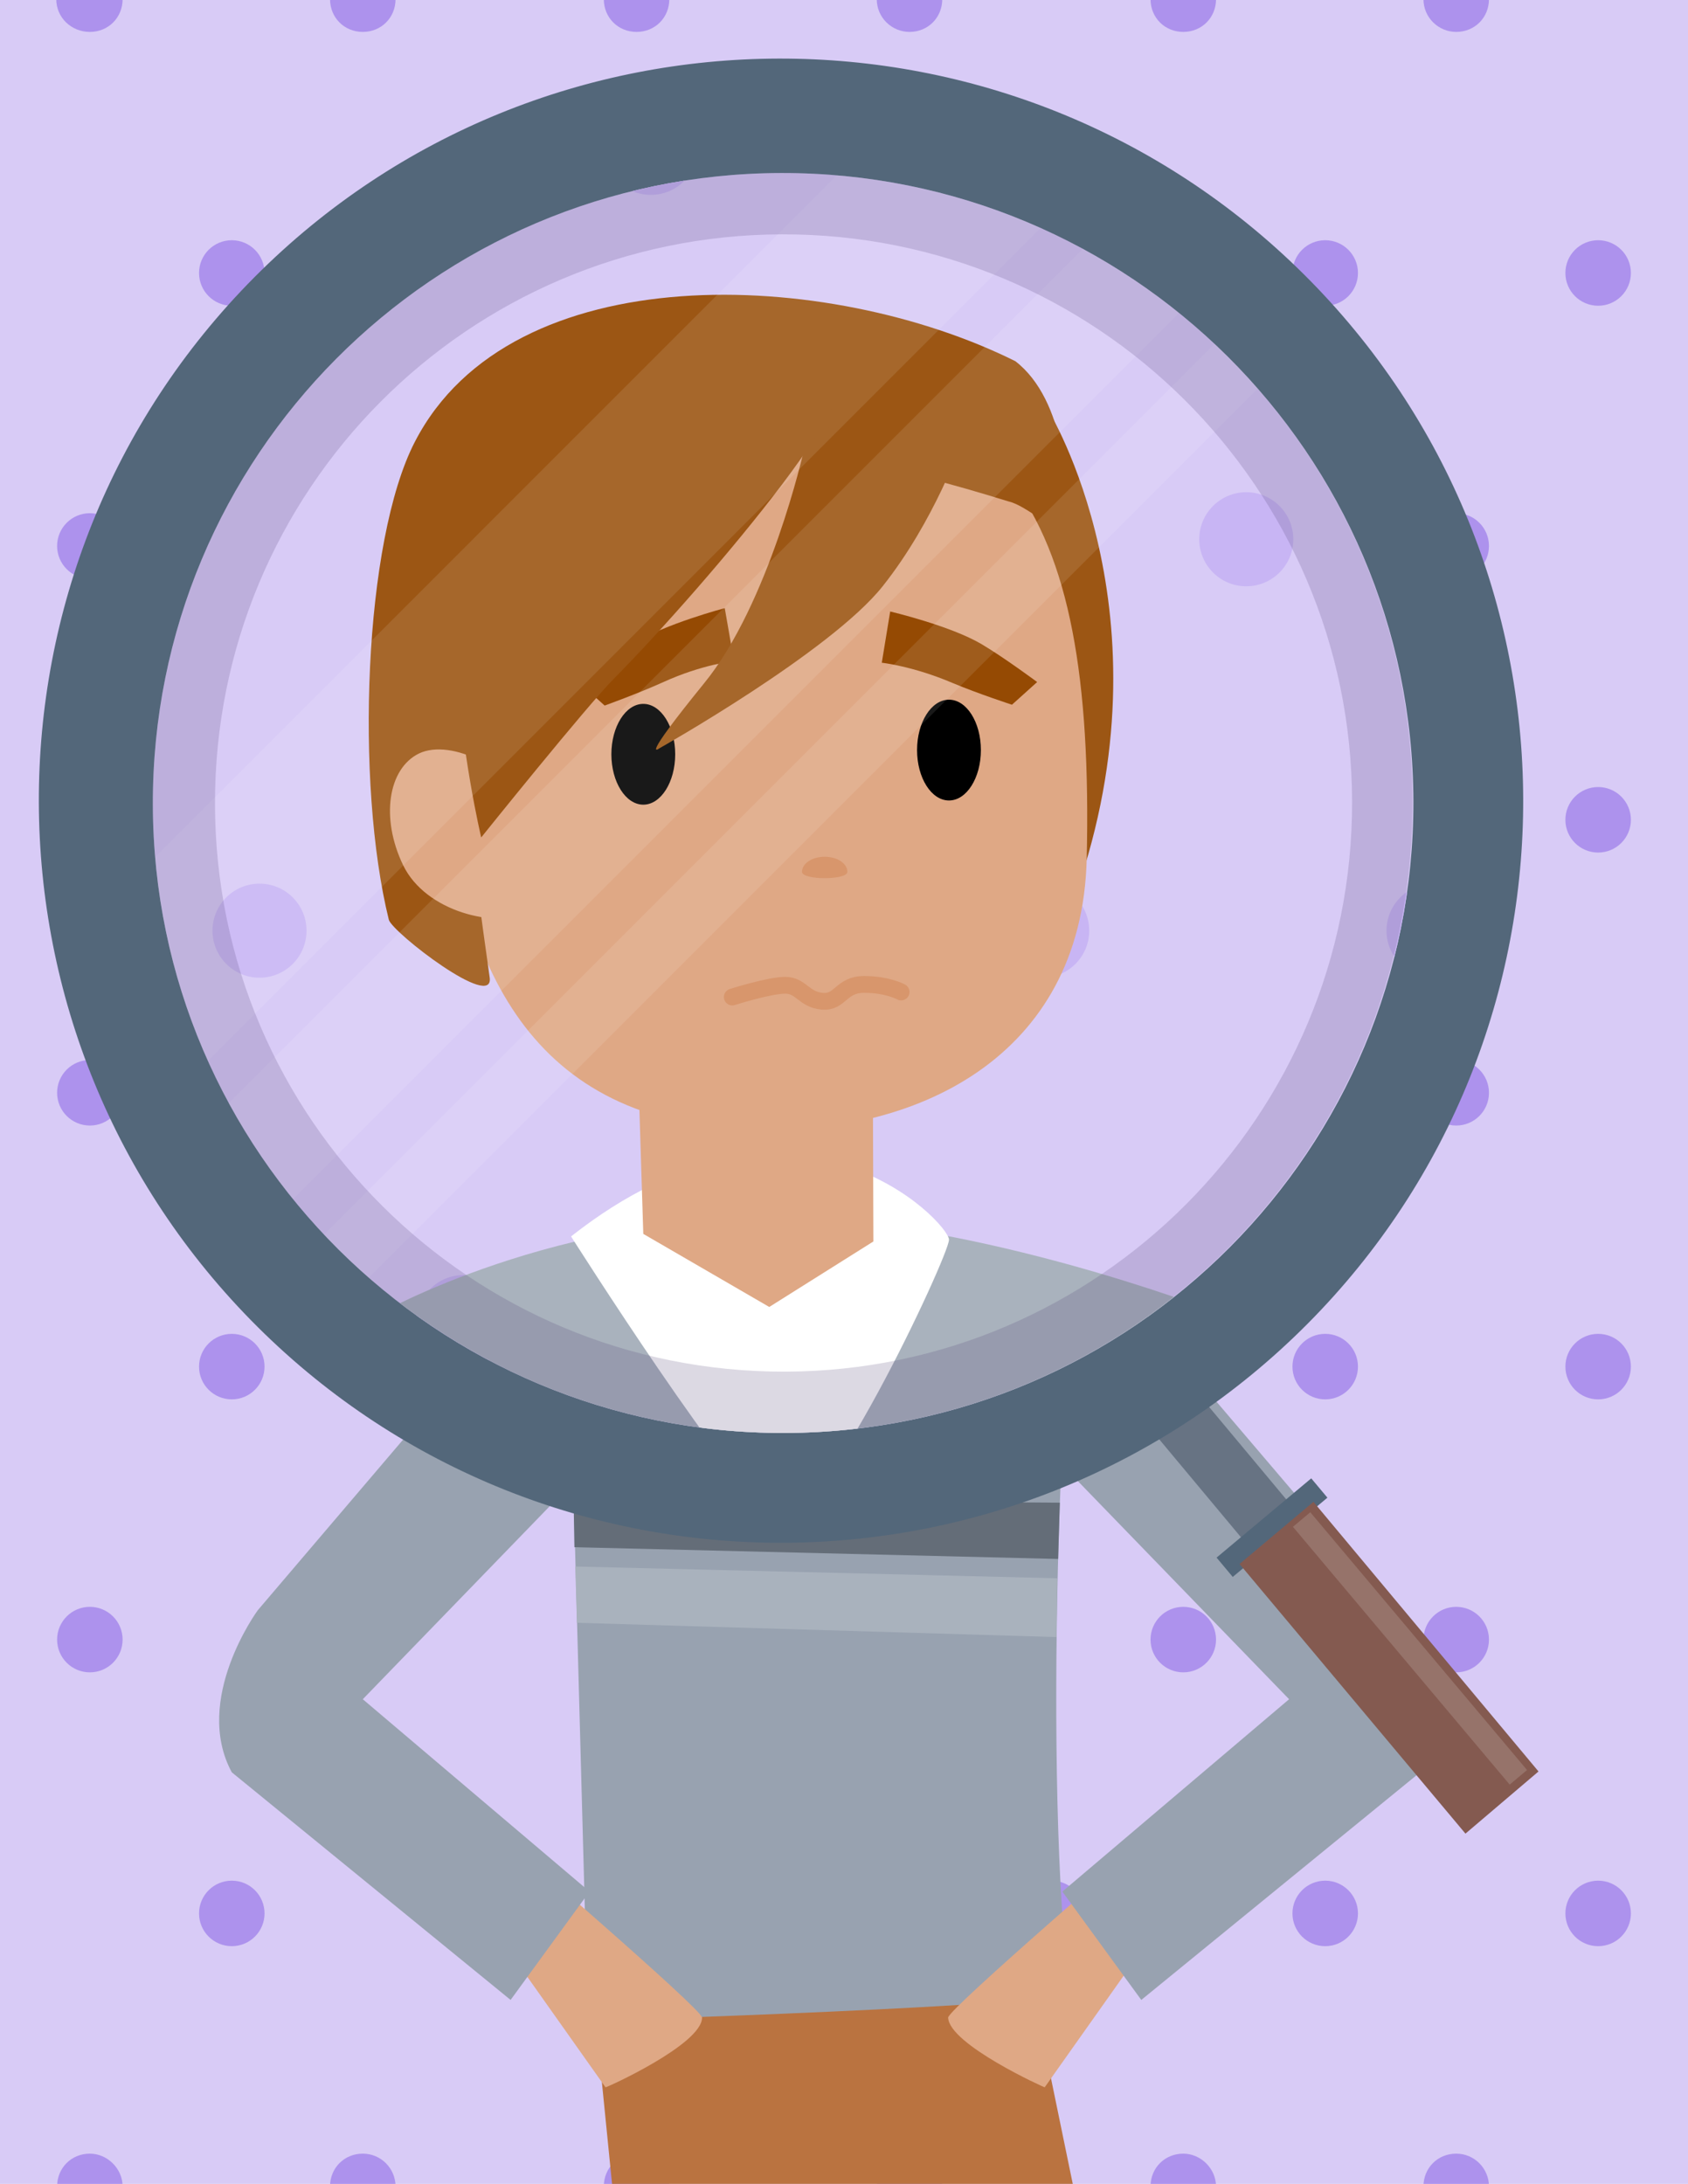 <svg version="1.1" id="Capa_21" xmlns="http://www.w3.org/2000/svg" xmlns:xlink="http://www.w3.org/1999/xlink" x="0px" y="0px" width="201px" height="260px" viewBox="0 0 201 260" xml:space="preserve"><style type="text/css">.st0{fill:#D8CBF6;} .st1{clip-path:url(#XMLID_21_);} .st2{fill:#AD92ED;} .st3{fill:#BA7340;} .st4{fill:#98A2B0;} .st5{fill:#DFA885;} .st6{fill:#FFFFFF;} .st7{fill:#646D78;} .st8{fill:#A9B2BD;} .st9{fill:#677383;} .st10{fill:#53677A;} .st11{fill:#845A50;} .st12{opacity:0.15;fill:#FFFFFF;} .st13{clip-path:url(#XMLID_22_);fill:#D8CBF6;} .st14{clip-path:url(#XMLID_22_);fill:none;} .st15{clip-path:url(#XMLID_22_);} .st16{fill:#C8B5F4;} .st17{fill:#9C5614;} .st18{fill:#954A03;} .st19{fill:#D8966C;} .st20{fill:none;stroke:#D8966C;stroke-width:2;stroke-linecap:round;stroke-miterlimit:10;} .st21{opacity:0.1;fill:#FFFFFF;} .st22{opacity:0.2;fill:#534476;}</style><g id="XMLID_2906_"><path id="XMLID_3762_" class="st0" d="M0 0h201v260H0z"/><g id="XMLID_2907_"><defs><path id="XMLID_3651_" d="M0 0h201v260H0z"/></defs><clipPath id="XMLID_21_"><use xlink:href="#XMLID_3651_" overflow="visible"/></clipPath><g id="XMLID_2908_" class="st1"><g id="XMLID_2909_"><g id="XMLID_3755_"><path id="XMLID_2911_" class="st2" d="M10.7 3.8c2.2 0 3.9-1.7 3.9-3.9H6.7c0 2.2 1.8 3.9 4 3.9z"/><path id="XMLID_2912_" class="st2" d="M43.2 3.8c2.2 0 3.9-1.7 3.9-3.9h-7.8c0 2.2 1.7 3.9 3.9 3.9z"/><path id="XMLID_2913_" class="st2" d="M75.8 3.8c2.2 0 3.9-1.7 3.9-3.9h-7.8c0 2.2 1.7 3.9 3.9 3.9z"/><path id="XMLID_2914_" class="st2" d="M108.3 3.8c2.2 0 3.9-1.7 3.9-3.9h-7.8c0 2.2 1.8 3.9 3.9 3.9z"/><path id="XMLID_2915_" class="st2" d="M140.9 3.8c2.2 0 3.9-1.7 3.9-3.9H137c0 2.2 1.7 3.9 3.9 3.9z"/><path id="XMLID_2916_" class="st2" d="M173.4 3.8c2.2 0 3.9-1.7 3.9-3.9h-7.8c0 2.2 1.8 3.9 3.9 3.9z"/></g><g id="XMLID_2910_"><circle id="XMLID_2917_" class="st2" cx="27.6" cy="32.5" r="3.9"/><circle id="XMLID_2918_" class="st2" cx="60.1" cy="32.5" r="3.9"/><circle id="XMLID_2919_" class="st2" cx="92.7" cy="32.5" r="3.9"/><circle id="XMLID_2920_" class="st2" cx="125.2" cy="32.5" r="3.9"/><circle id="XMLID_2921_" class="st2" cx="157.8" cy="32.5" r="3.9"/><circle id="XMLID_2922_" class="st2" cx="190.3" cy="32.5" r="3.9"/></g><g id="XMLID_2923_"><circle id="XMLID_2924_" class="st2" cx="10.7" cy="65" r="3.9"/><circle id="XMLID_2925_" class="st2" cx="43.2" cy="65" r="3.9"/><circle id="XMLID_2926_" class="st2" cx="75.8" cy="65" r="3.9"/><circle id="XMLID_2927_" class="st2" cx="108.3" cy="65" r="3.9"/><circle id="XMLID_2928_" class="st2" cx="140.9" cy="65" r="3.9"/><circle id="XMLID_2929_" class="st2" cx="173.4" cy="65" r="3.9"/></g><g id="XMLID_2930_"><circle id="XMLID_2931_" class="st2" cx="27.6" cy="97.6" r="3.9"/><circle id="XMLID_2932_" class="st2" cx="60.1" cy="97.6" r="3.9"/><circle id="XMLID_2933_" class="st2" cx="92.7" cy="97.6" r="3.9"/><circle id="XMLID_2934_" class="st2" cx="125.2" cy="97.6" r="3.9"/><circle id="XMLID_2935_" class="st2" cx="157.8" cy="97.6" r="3.9"/><circle id="XMLID_2936_" class="st2" cx="190.3" cy="97.6" r="3.9"/></g><g id="XMLID_2937_"><circle id="XMLID_2938_" class="st2" cx="10.7" cy="130.1" r="3.9"/><circle id="XMLID_2939_" class="st2" cx="43.2" cy="130.1" r="3.9"/><circle id="XMLID_2940_" class="st2" cx="75.8" cy="130.1" r="3.9"/><circle id="XMLID_2941_" class="st2" cx="108.3" cy="130.1" r="3.9"/><circle id="XMLID_2942_" class="st2" cx="140.9" cy="130.1" r="3.9"/><circle id="XMLID_2943_" class="st2" cx="173.4" cy="130.1" r="3.9"/></g><g id="XMLID_2944_"><circle id="XMLID_2945_" class="st2" cx="27.6" cy="162.7" r="3.9"/><circle id="XMLID_2946_" class="st2" cx="60.1" cy="162.7" r="3.9"/><circle id="XMLID_2947_" class="st2" cx="92.7" cy="162.7" r="3.9"/><circle id="XMLID_2948_" class="st2" cx="125.2" cy="162.7" r="3.9"/><circle id="XMLID_2949_" class="st2" cx="157.8" cy="162.7" r="3.9"/><circle id="XMLID_2950_" class="st2" cx="190.3" cy="162.7" r="3.9"/></g><g id="XMLID_2951_"><circle id="XMLID_2952_" class="st2" cx="10.7" cy="195.2" r="3.9"/><circle id="XMLID_2953_" class="st2" cx="43.2" cy="195.2" r="3.9"/><circle id="XMLID_2954_" class="st2" cx="75.8" cy="195.2" r="3.9"/><circle id="XMLID_2955_" class="st2" cx="108.3" cy="195.2" r="3.9"/><circle id="XMLID_2956_" class="st2" cx="140.9" cy="195.2" r="3.9"/><circle id="XMLID_2957_" class="st2" cx="173.4" cy="195.2" r="3.9"/></g><g id="XMLID_2958_"><circle id="XMLID_2959_" class="st2" cx="27.6" cy="227.8" r="3.9"/><circle id="XMLID_2960_" class="st2" cx="60.1" cy="227.8" r="3.9"/><circle id="XMLID_2961_" class="st2" cx="92.7" cy="227.8" r="3.9"/><circle id="XMLID_2962_" class="st2" cx="125.2" cy="227.8" r="3.9"/><circle id="XMLID_2963_" class="st2" cx="157.8" cy="227.8" r="3.9"/><circle id="XMLID_2964_" class="st2" cx="190.3" cy="227.8" r="3.9"/></g><g id="XMLID_3678_"><path id="XMLID_2966_" class="st2" d="M10.7 256.4c-2.2 0-3.9 1.7-3.9 3.9h7.8c0-2.1-1.8-3.9-3.9-3.9z"/><path id="XMLID_2967_" class="st2" d="M43.2 256.4c-2.2 0-3.9 1.7-3.9 3.9h7.8c0-2.1-1.7-3.9-3.9-3.9z"/><path id="XMLID_2968_" class="st2" d="M75.8 256.4c-2.2 0-3.9 1.7-3.9 3.9h7.8c0-2.1-1.8-3.9-3.9-3.9z"/><path id="XMLID_2969_" class="st2" d="M108.3 256.4c-2.2 0-3.9 1.7-3.9 3.9h7.8c0-2.1-1.7-3.9-3.9-3.9z"/><path id="XMLID_2970_" class="st2" d="M140.9 256.4c-2.2 0-3.9 1.7-3.9 3.9h7.8c0-2.1-1.8-3.9-3.9-3.9z"/><path id="XMLID_2971_" class="st2" d="M173.4 256.4c-2.2 0-3.9 1.7-3.9 3.9h7.8c0-2.1-1.7-3.9-3.9-3.9z"/></g></g><g id="XMLID_2965_"><path id="XMLID_2972_" class="st3" d="M129.1 266.6l-6-29.1-52.4.7 2.9 29z"/><path id="XMLID_3675_" class="st4" d="M128.8 148.3s-14.8-5.6-30.7-6c-20-.5-30.6 6.1-30.6 6.1l2.5 92.2s57.6-1.8 57.4-3.4c-3.2-23.5-1.1-80.8 1.4-88.9z"/><path id="XMLID_3674_" class="st5" d="M83.6 240.2c0-1-24.3-21.9-24.3-21.9l-5.6 4.2 18.4 26c0 .1 11.5-5.1 11.5-8.3z"/><path id="XMLID_2973_" class="st4" d="M67.5 148.5l-36.8 43.2s-7.8 10.6-3.1 19.3l33.2 27.1 9.4-12.9-27-22.9L74 170.5s.9-24.8-6.5-22z"/><path id="XMLID_3672_" class="st5" d="M112.9 240.2c0-1 24.3-21.9 24.3-21.9l5.6 4.2-18.4 26c.1.1-11.4-5.1-11.5-8.3z"/><path id="XMLID_2974_" class="st4" d="M166 191.7l-36.8-43.2c-7.4-2.8-6.5 22-6.5 22l30.8 31.8-27 22.9 9.4 12.9 33.2-27.1c4.7-8.7-3.1-19.3-3.1-19.3z"/><path id="XMLID_3668_" class="st6" d="M103.6 122.3c-.3-.1-.7-.2-1.1-.3.1-.3.1-.6.1-.6l1 .9z"/><path id="XMLID_2983_" class="st7" d="M68.3 178.5l57.9.4-.2 6.7-57.6-1.4z"/><path id="XMLID_2984_" class="st8" d="M68.5 186.5l.2 6.7 57.1 1.7.1-7z"/></g></g></g><g id="XMLID_2985_"><g id="XMLID_2986_"><path id="XMLID_3649_" class="st9" d="M134.8 162.6l.6-.5c1.3-1.1 3.3-.9 4.4.4l20.7 24.8c1.1 1.3.9 3.3-.4 4.4l-.6.5c-1.3 1.1-3.3.9-4.4-.4L134.4 167c-1.1-1.3-.9-3.3.4-4.4z"/><path id="XMLID_3647_" class="st10" d="M155.3 32.7C120.7-1.7 64.7-1.6 30.3 33c-34.4 34.6-34.2 90.6.4 125 34.6 34.4 90.6 34.2 125-.4 34.4-34.6 34.2-90.5-.4-124.9z"/><path id="XMLID_3646_" transform="scale(-1) rotate(50.071 389.39 -324.34)" class="st10" d="M150 174.5h3v14.7h-3z"/><path id="XMLID_3645_" class="st11" d="M147.6 186.2l8.8-7.4 26.8 32.1-8.7 7.4z"/><path id="XMLID_3644_" transform="scale(-1) rotate(49.937 421.385 -360.68)" class="st12" d="M147.9 194.8H188v2.7h-40.1z"/><g id="XMLID_2987_"><defs><path id="XMLID_26_" d="M168.3 95.4C168.2 54 134.5 20.5 93 20.6c-41.4.1-74.9 33.8-74.8 75.2.1 41.4 33.8 74.9 75.2 74.8 41.5-.1 75-33.8 74.9-75.2z"/></defs><clipPath id="XMLID_22_"><use xlink:href="#XMLID_26_" overflow="visible"/></clipPath><path id="XMLID_3643_" class="st13" d="M.7 7.2h181.2v176.6H.7z"/><path id="XMLID_3642_" class="st14" d="M168.3 95.4C168.2 54 134.5 20.5 93 20.6c-41.4.1-74.9 33.8-74.8 75.2.1 41.4 33.8 74.9 75.2 74.8 41.5-.1 75-33.8 74.9-75.2z"/><g id="XMLID_2988_" class="st15"><g id="XMLID_2989_"><g id="XMLID_2990_"><circle id="XMLID_2991_" class="st16" cx="77.5" cy="17.6" r="5.6"/></g><g id="XMLID_2992_"><circle id="XMLID_2993_" class="st16" cx="55.2" cy="64.2" r="5.6"/><circle id="XMLID_2994_" class="st16" cx="101.8" cy="64.2" r="5.6"/><circle id="XMLID_2995_" class="st16" cx="148.4" cy="64.2" r="5.6"/></g><g id="XMLID_2996_"><circle id="XMLID_2997_" class="st16" cx="30.9" cy="110.8" r="5.6"/><circle id="XMLID_2998_" class="st16" cx="77.5" cy="110.8" r="5.6"/><circle id="XMLID_2999_" class="st16" cx="124.1" cy="110.8" r="5.6"/><circle id="XMLID_3000_" class="st16" cx="170.7" cy="110.8" r="5.6"/></g><g id="XMLID_3001_"><circle id="XMLID_3002_" class="st16" cx="55.2" cy="157.4" r="5.6"/><circle id="XMLID_3003_" class="st16" cx="101.8" cy="157.4" r="5.6"/></g></g><g id="XMLID_3004_"><path id="XMLID_3607_" class="st8" d="M143.7 155.8s-27-10.3-49.4-10.8c-28-.7-49.3 11.5-49.3 11.5l7.8 46.6s79.9 27.2 80.7.7c.7-24.1 8.5-42.6 10.2-48z"/><path id="XMLID_3005_" class="st6" d="M68 147.2s19.7 31.1 24.5 33.5c4.8 2.4 20.5-31.2 20.5-33.1.1-1.9-18.2-21.5-45-.4z"/><path id="XMLID_3006_" class="st17" d="M124.8 48.8s15 24.2 3.3 57.6c-3.1 8.9-36-53-34.5-53.8 1.5-.8 25.8-15.3 31.2-3.8z"/><path id="XMLID_3600_" class="st6" d="M102.1 117c-.5-.1-1-.2-1.6-.4.1-.5.1-.8.1-.9l1.5 1.3z"/><path id="XMLID_3599_" class="st5" d="M104 147.8l-.1-30.4-28.2.7.9 28.8 15 8.7z"/><path id="XMLID_3598_" class="st5" d="M129.4 102.3c-.6 23.5-20.3 33.2-40.8 32.2-26.5-1.3-33.8-20.6-36.2-44-4.5-44 10-44.9 32.4-45.5 34.4-.8 45.6 14.3 44.6 57.3z"/><path id="XMLID_3007_" class="st17" d="M120.9 43c-22.3-11.1-60-12.7-71.5 9.6-6.1 11.8-7.1 40.7-3.1 56.9.4 1.5 12.7 11 12 6.8-2-14.3-4.3-28.7-.8-49.8-.5-4.8 7.7-23.9 62.6-6.8 2.2.5 5.3 3.7 6.6 3 .8-3.9.2-15.1-5.8-19.7z"/><path id="XMLID_3008_" d="M72.8 89.8c0 3.3 1.7 6 3.8 6 2.1 0 3.8-2.7 3.8-6s-1.7-6-3.8-6c-2.1 0-3.8 2.7-3.8 6z"/><ellipse id="XMLID_3009_" cx="113" cy="89.3" rx="3.8" ry="6"/><path id="XMLID_1845_" class="st5" d="M63.6 97c2.7 5.6 2.9 9.9-.8 11.7-3.7 1.8-12.1-.1-14.8-5.7-2.7-5.6-1.8-11.5 1.9-13.3 3.8-1.8 11.1 1.7 13.7 7.3z"/><path id="XMLID_1844_" class="st18" d="M106 72.8s7.2 1.7 10.9 3.9c2.7 1.6 6.6 4.5 6.6 4.5l-3 2.7s-4-1.3-7.1-2.6c-4.7-2-8.4-2.4-8.4-2.4l1-6.1z"/><path id="XMLID_1840_" class="st18" d="M86.3 72.4s-7.2 1.9-10.8 4.2c-2.6 1.7-6.5 4.7-6.5 4.7l3 2.7s3.9-1.4 7-2.8c4.6-2.1 8.4-2.5 8.4-2.5l-1.1-6.3z"/><path id="XMLID_3010_" class="st17" d="M96.8 46.1c10.9-4.4-12.8 23.7-23.7 34.7-3.2 3.2-15.8 18.9-15.8 18.9s-9.8-41 4.9-52.1c14.6-11.1 34.6-1.5 34.6-1.5z"/><path id="XMLID_1838_" class="st17" d="M95.7 53.7s-4.1 18.2-11.9 27.7c-7.8 9.6-5.3 7.7-5.3 7.7s20.4-11.5 26.6-19.3c6.2-7.8 9.4-17.1 9.4-17.1s-12.3-7.7-18.8 1z"/><path id="XMLID_3011_" class="st19" d="M95.5 103.8c0-1 1.2-1.8 2.7-1.8s2.7.8 2.7 1.8-5.4 1-5.4 0z"/><path id="XMLID_3012_" class="st20" d="M87.2 118.7s4.4-1.4 6.3-1.4 2.2 1.7 4.4 1.9c2.2.2 2.2-2 5-2s4.4.9 4.4.9"/></g></g><g id="XMLID_1_" class="st15"><path id="XMLID_2_" transform="rotate(-45.001 64.265 71.45)" class="st21" d="M-20 60.7h168.6v21.6H-20z"/><path id="XMLID_6_" transform="rotate(-45.001 80.462 87.647)" class="st21" d="M-3.8 80.9h168.6v13.5H-3.8z"/><path id="XMLID_7_" transform="rotate(-45.001 91.776 98.96)" class="st21" d="M7.5 95.3h168.6v7.4H7.5z"/></g></g><path id="XMLID_3013_" class="st22" d="M93 20.6c-41.4.1-74.9 33.8-74.8 75.2.1 41.4 33.8 74.9 75.2 74.8 41.4-.1 74.9-33.8 74.8-75.2 0-41.4-33.7-74.9-75.2-74.8zm.5 142.7c-37.4.1-67.8-30.1-67.9-67.5-.1-37.4 30.1-67.8 67.5-67.9 37.4-.1 67.8 30.1 67.9 67.5.1 37.4-30.2 67.8-67.5 67.9z"/></g></g></g></svg>